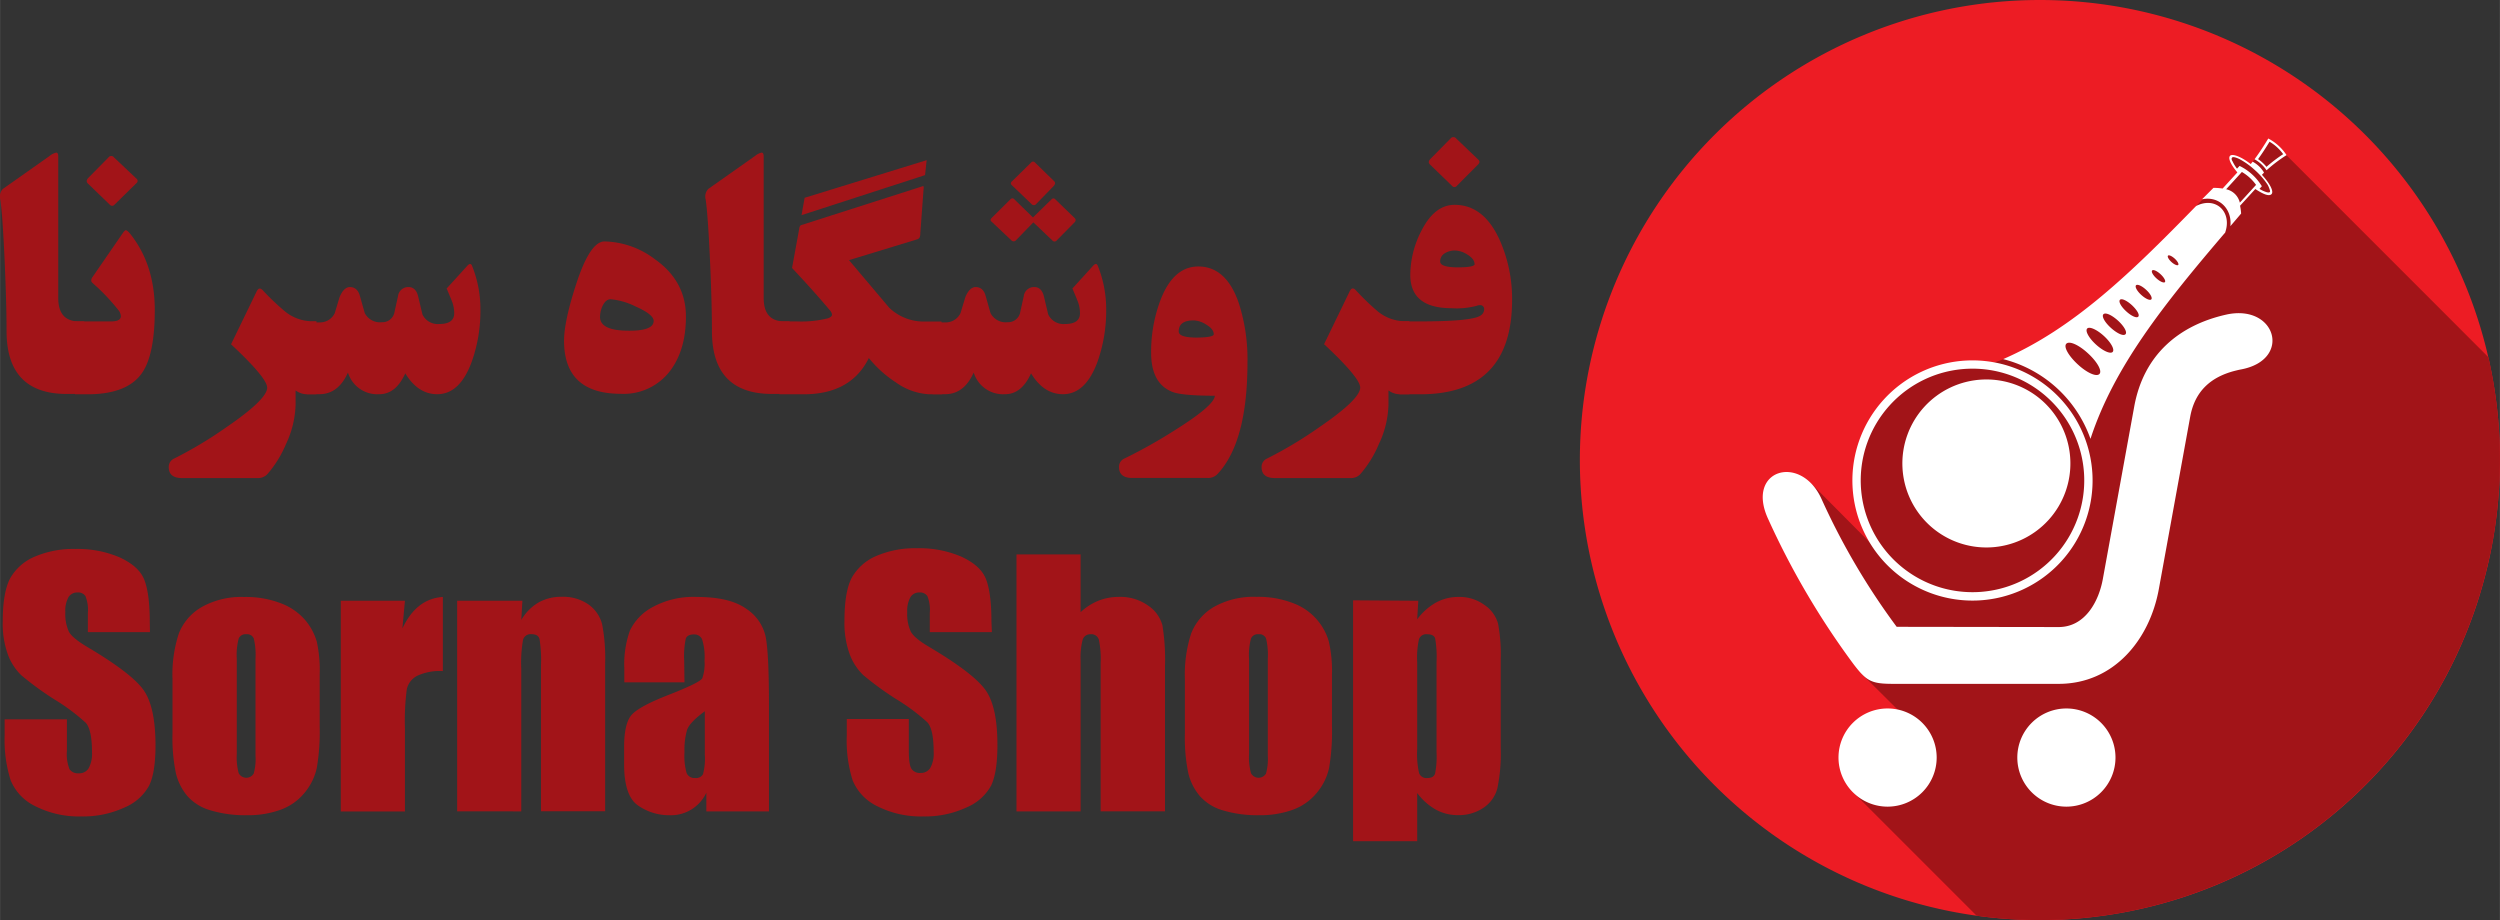 <?xml version="1.0" encoding="UTF-8"?> <svg xmlns="http://www.w3.org/2000/svg" id="Layer_1" data-name="Layer 1" width="183.08mm" height="67.38mm" viewBox="0 0 518.95 191"><rect x="0" y="0" width="518.95" height="191" fill="#333333" stroke="none"/><defs><style>.cls-1{fill:#ed1c24;}.cls-1,.cls-2,.cls-3{fill-rule:evenodd;}.cls-2,.cls-4{fill:#a21418;}.cls-3{fill:#fff;}</style></defs><title>SornaShopLogo</title><path class="cls-1" d="M450.5,13A95.5,95.5,0,1,1,355,108.5,95.5,95.5,0,0,1,450.5,13Z" transform="translate(-27.05 -13)"></path><path class="cls-2" d="M543.6,87.15,501.7,45.24l-.66-.58-1.48-1.59-1.43-.94-2.41,3.44-.67.53-.48.62-.11.61-1.14-.7L491.2,45.5h-1l-.08.82L491.76,49l-1.39,1.41-2.44,2.81-3.69,1.21-1.34,1.38-.81,2.82-26.6,24.11-12.65,4.86-1.76.64-3,.37-8.45,1-9.41,5.19-7.14,10.7-.43,10.33,3.3,9.57,1.58,2.57L403.2,113.54l10.34,39.38L425,164.32l-13.27,13.14,25.63,25.63a97.17,97.17,0,0,0,13.19.91A95.57,95.57,0,0,0,543.6,87.15Z" transform="translate(-27.05 -13)"></path><path class="cls-3" d="M420.77,143.12a144.05,144.05,0,0,1-15.64-26.62c-4.31-9.41-15.85-6-11,4.33a164.78,164.78,0,0,0,17.65,30c2.74,3.6,3.74,4.13,8.28,4.13H454.4c11.37,0,18.87-9.08,20.79-19.68l6.51-35.76c1-5.51,4.48-8.23,9-9.47.51-.13,1-.26,1.55-.36,10.68-2,7.27-13.71-3.12-11.37-9.64,2.18-17.08,8.21-19.05,19.09l-6.51,35.76c-.86,4.76-3.73,10-9.18,10Zm-1.89,16.95a10.19,10.19,0,1,0,10.19,10.19,10.19,10.19,0,0,0-10.19-10.19Zm37.12,0a10.19,10.19,0,1,0,10.19,10.19A10.19,10.19,0,0,0,456,160.07Z" transform="translate(-27.05 -13)"></path><path class="cls-3" d="M497.53,47.64A30.74,30.74,0,0,1,501,45a9.31,9.31,0,0,0-2.83-2.58c-.75,1.23-1.53,2.45-2.38,3.61a8.16,8.16,0,0,1,1.73,1.59ZM451.15,96.33a17.44,17.44,0,1,1-24.65,1.13,17.45,17.45,0,0,1,24.65-1.13Zm2.16-2a24.93,24.93,0,1,1-35.22,1.61,24.92,24.92,0,0,1,35.22-1.61Zm-1.17,1.26a23.2,23.2,0,1,1-32.77,1.5,23.2,23.2,0,0,1,32.77-1.5ZM486.52,52a12,12,0,0,1,1.91.14l3.06-3.35c-1.33-1.56-2-2.95-1.51-3.45s2.32.18,4.29,1.72l.37-.47.07,0A6,6,0,0,1,497,48.79l0,.07-.41.43c1.65,1.79,2.51,3.45,2,4s-1.78,0-3.37-1.05l-3.17,3.47h0a10.75,10.75,0,0,1,.22,1.62c-.73.87-1.48,1.74-2.23,2.62.39-3.6-2.35-6.3-5.87-5.59L486.52,52Zm2.57.27A3.72,3.72,0,0,1,492,55.07l3.37-3.69a9.54,9.54,0,0,0-2.94-2.68l-3.29,3.61Zm-.21,9.1C476.4,76,465.94,89,461,104.1a26,26,0,0,0-18.13-16.55c14.64-6.35,26.61-18,40.06-31.79,4.15-2.1,7.56,1.33,6,5.59l0,.06Zm2.53-13.35.54-.58.35.18a11,11,0,0,1,4.06,3.71l.22.33-.5.55a6.35,6.35,0,0,0,1.35.64c.22.08.66.19.81,0s-.28-1.19-.47-1.5a15.12,15.12,0,0,0-2.6-3,15.71,15.71,0,0,0-3.23-2.32c-.33-.16-1.3-.59-1.54-.32s0,.64.13.86a8.12,8.12,0,0,0,.88,1.43Zm6.14.33a30.15,30.15,0,0,1,4.15-3.15,10.22,10.22,0,0,0-3.79-3.45c-.89,1.47-1.83,2.94-2.86,4.31a7.32,7.32,0,0,1,2.5,2.29Zm-37.07,38c1.89,1.73,3,3.65,2.37,4.29s-2.59-.24-4.49-2-3-3.65-2.37-4.29,2.59.24,4.49,2Zm3.29-3.62c1.47,1.34,2.29,2.82,1.84,3.32s-2-.19-3.47-1.53-2.28-2.81-1.83-3.31,2,.19,3.46,1.52Zm2.92-3.19c1.26,1.15,2,2.42,1.57,2.85s-1.72-.16-3-1.31-2-2.42-1.57-2.85,1.72.16,3,1.31Zm2.91-3.19c1.06,1,1.65,2,1.32,2.38s-1.44-.13-2.49-1.09-1.65-2-1.32-2.39,1.44.14,2.49,1.1Zm2.93-3.21c.88.8,1.37,1.69,1.1,2s-1.2-.11-2.08-.91-1.37-1.69-1.1-2,1.21.11,2.08.91Zm3-3.23c.73.67,1.14,1.41.92,1.65s-1-.09-1.74-.76-1.14-1.4-.91-1.65,1,.09,1.73.76Zm2.95-3.23c.58.53.91,1.13.73,1.32s-.8-.07-1.39-.6-.91-1.13-.73-1.33.8.08,1.39.61Z" transform="translate(-27.05 -13)"></path><path class="cls-4" d="M44.5,94.78H40.9q-12.49,0-12.5-13.06c0-3.72-.13-8.59-.4-14.64q-.43-9.57-.9-12.66a2.27,2.27,0,0,1,.53-2.2l9.7-6.84a3.43,3.43,0,0,1,1.37-.7c.29,0,.43.27.43.8V74.85c0,3.24,1.44,4.87,4.3,4.87H44.5Z" transform="translate(-27.05 -13)"></path><path class="cls-4" d="M59.17,77.33q0,9.28-2.64,13.08-3.06,4.44-11.33,4.44H42.6V79.72h7.53c1.31,0,2-.37,2-1.11a2.23,2.23,0,0,0-.57-1.3,41.68,41.68,0,0,0-5.33-5.58q-.5-.47,0-1.2l6.2-9c.33-.49.58-.74.73-.74s.48.22.84.67Q59.16,67.85,59.17,77.33ZM55.33,50.05a.6.6,0,0,1,0,1l-4.51,4.43a.64.64,0,0,1-1,0l-4.52-4.37c-.38-.36-.34-.76.1-1.21l4.17-4.23a.7.7,0,0,1,1.13,0Z" transform="translate(-27.05 -13)"></path><path class="cls-4" d="M92.7,94.85H90.87a4.12,4.12,0,0,1-2.47-.8V97a20.37,20.37,0,0,1-2,8.2,22.94,22.94,0,0,1-3.87,6.24,2.64,2.64,0,0,1-2,.8H64.83c-1.84,0-2.76-.76-2.76-2.27a1.89,1.89,0,0,1,1.16-1.8,85,85,0,0,0,10.87-6.53q8.4-5.75,8.4-8.17,0-2-7.5-9l5.33-11c.34-.67.75-.75,1.24-.23A51,51,0,0,0,86,77.48a9,9,0,0,0,5.53,2.2h1.2Z" transform="translate(-27.05 -13)"></path><path class="cls-4" d="M126.77,77.22A31.61,31.61,0,0,1,125,88q-2.46,6.83-7.2,6.83c-2.67,0-4.88-1.45-6.63-4.33-1.29,2.88-3.09,4.33-5.4,4.33a6.36,6.36,0,0,1-6.5-4.5q-2,4.5-5.94,4.5h-2.6V79.92h2.54A3.37,3.37,0,0,0,96.53,78c.34-1.1.66-2.2,1-3.3.58-1.41,1.3-2.11,2.17-2.11,1,0,1.73.62,2.06,1.88l1,3.53a3.56,3.56,0,0,0,3.53,1.89,2.56,2.56,0,0,0,2.6-1.9c.14-.65.39-1.82.77-3.5a2.14,2.14,0,0,1,2.2-1.9c1,0,1.69.66,2,2l.87,3.67a3.51,3.51,0,0,0,3.5,2c2.06,0,3.1-.75,3.1-2.23a7,7,0,0,0-.57-2.74c-.2-.51-.54-1.31-1-2.4l4.3-4.73c.46-.51.81-.48,1,.1A24,24,0,0,1,126.77,77.22Z" transform="translate(-27.05 -13)"></path><path class="cls-4" d="M169.43,78.72q0,6.86-3.23,11.2a12.09,12.09,0,0,1-10.27,4.83q-11.79,0-11.8-11,0-4,2.47-11.63,2.9-9,5.93-9A17.9,17.9,0,0,1,163,66.82Q169.44,71.38,169.43,78.72Zm-6.7.9q0-1.34-3.76-3a14.55,14.55,0,0,0-5.17-1.5c-.67,0-1.22.45-1.67,1.37a5.4,5.4,0,0,0-.53,2.3q0,2.87,6,2.86Q162.73,81.68,162.73,79.62Z" transform="translate(-27.05 -13)"></path><path class="cls-4" d="M190.93,94.78h-3.6q-12.5,0-12.5-13.06c0-3.72-.13-8.59-.4-14.64q-.44-9.57-.9-12.66a2.3,2.3,0,0,1,.54-2.2l9.7-6.84a3.35,3.35,0,0,1,1.36-.7c.29,0,.44.27.44.8V74.85c0,3.24,1.43,4.87,4.3,4.87h1.06Z" transform="translate(-27.05 -13)"></path><path class="cls-4" d="M222.63,94.85H220a13,13,0,0,1-7-2.48,23.82,23.82,0,0,1-5.6-5.05q-3.71,7.53-13.54,7.53h-5V79.72h3.53a22.84,22.84,0,0,0,6.5-.64c.58-.2.87-.46.87-.77a1.82,1.82,0,0,0-.54-1q-2.87-3.45-7.76-8.68l1.53-8.38a.8.8,0,0,1,.3-.5l25-8c.26-.09.42-.13.46-.1a2.11,2.11,0,0,1,0,.76l-.67,9.09a1.8,1.8,0,0,1-.14.8,1,1,0,0,1-.66.43l-14,4.27,8.37,9.9a10.35,10.35,0,0,0,7.34,2.85h3.5Zm-3.23-48.6-.33,3.1-25.64,8.31.64-3.6Z" transform="translate(-27.05 -13)"></path><path class="cls-4" d="M256.67,77.22A31.61,31.61,0,0,1,254.9,88q-2.46,6.83-7.2,6.83c-2.67,0-4.88-1.45-6.63-4.33-1.29,2.88-3.09,4.33-5.4,4.33a6.36,6.36,0,0,1-6.5-4.5q-2,4.5-5.94,4.5h-2.6V79.92h2.54A3.37,3.37,0,0,0,226.43,78c.34-1.1.66-2.2,1-3.3.58-1.41,1.3-2.11,2.17-2.11,1,0,1.73.62,2.06,1.88l1,3.53a3.56,3.56,0,0,0,3.53,1.89,2.56,2.56,0,0,0,2.6-1.9c.14-.65.39-1.82.77-3.5a2.14,2.14,0,0,1,2.2-1.9c1,0,1.69.66,2,2l.87,3.67a3.51,3.51,0,0,0,3.5,2c2.06,0,3.1-.75,3.1-2.23a7,7,0,0,0-.57-2.74c-.2-.51-.54-1.31-1-2.4l4.3-4.73c.46-.51.81-.48,1,.1A24,24,0,0,1,256.67,77.22ZM232.87,59c-.26-.2-.25-.44,0-.73l3.93-3.9a.51.51,0,0,1,.8,0l3.87,3.77,3.87-3.77a.49.49,0,0,1,.76,0l4,3.87c.31.28.3.59,0,.92l-3.69,3.74a.58.58,0,0,1-.93,0l-3.93-3.74,0,0-3.59,3.7a.64.64,0,0,1-1,0Zm4.22-7.56a.47.47,0,0,1,0-.77l4-3.93a.5.5,0,0,1,.8,0l4,3.9c.26.26.22.58-.14,1l-3.6,3.7a.63.63,0,0,1-1,0Z" transform="translate(-27.05 -13)"></path><path class="cls-4" d="M286,88.22q0,16.59-6.24,23.2a2.64,2.64,0,0,1-2,.8H262.1c-1.85,0-2.77-.76-2.77-2.27a1.88,1.88,0,0,1,1.2-1.8,105.82,105.82,0,0,0,10.37-5.83q8.21-5.14,8.33-7.17c-4.53,0-7.48-.27-8.83-.8Q266,92.61,266,86.22a30.45,30.45,0,0,1,1.93-10.9q2.67-7,7.87-7,5.79,0,8.4,7.6A38,38,0,0,1,286,88.22Zm-7-5.84c0-.71-.53-1.39-1.57-2a5.13,5.13,0,0,0-2.6-.87c-2.07,0-3.1.77-3.1,2.3,0,.85,1.26,1.27,3.77,1.27C277.8,83.05,279,82.83,279,82.38Z" transform="translate(-27.05 -13)"></path><path class="cls-4" d="M319.57,94.85h-1.84a4.09,4.09,0,0,1-2.46-.8V97a20.23,20.23,0,0,1-2,8.2,22.94,22.94,0,0,1-3.86,6.24,2.64,2.64,0,0,1-2,.8H291.7c-1.85,0-2.77-.76-2.77-2.27a1.89,1.89,0,0,1,1.17-1.8A85.65,85.65,0,0,0,301,101.62q8.4-5.75,8.4-8.17,0-2-7.5-9l5.33-11c.33-.67.74-.75,1.23-.23a52.6,52.6,0,0,0,4.4,4.26,9,9,0,0,0,5.54,2.2h1.2Z" transform="translate(-27.05 -13)"></path><path class="cls-4" d="M340.93,75.27q0,19.58-19.1,19.58h-4.26V79.72h4.2q11,0,12.66-1.25a1.52,1.52,0,0,0,.7-1.21.81.81,0,0,0-.93-.91,1.44,1.44,0,0,0-.6.13,16.28,16.28,0,0,1-5.23.5q-8.56,0-8.57-6.9a20.08,20.08,0,0,1,2.3-9.16q2.73-5.4,6.9-5.4,6.13,0,9.43,7.47A30,30,0,0,1,340.93,75.27Zm-7-29.12c.31.29.3.6,0,.94l-4.47,4.49a.62.62,0,0,1-1,0l-4.57-4.43c-.36-.35-.32-.74.1-1.17l4.17-4.23a.74.74,0,0,1,1.17,0Zm-.8,21.64c0-.71-.53-1.37-1.57-2A4.93,4.93,0,0,0,329,65a3.8,3.8,0,0,0-2,.56,1.92,1.92,0,0,0-1,1.72c0,.81,1.23,1.22,3.7,1.22S333.17,68.23,333.17,67.79Z" transform="translate(-27.05 -13)"></path><path class="cls-4" d="M58.17,144.23H45.28v-3.95a7.75,7.75,0,0,0-.5-3.53,1.8,1.8,0,0,0-1.64-.76,2.11,2.11,0,0,0-1.9,1,5.9,5.9,0,0,0-.64,3.1,8.8,8.8,0,0,0,.72,4q.69,1.35,3.92,3.26,9.27,5.5,11.67,9t2.41,11.37q0,5.7-1.34,8.4a10.39,10.39,0,0,1-5.15,4.53,20.42,20.42,0,0,1-8.9,1.83,19.94,19.94,0,0,1-9.51-2.1,10.33,10.33,0,0,1-5.16-5.38A27.58,27.58,0,0,1,28,165.82v-3.49H40.93v6.49a8.62,8.62,0,0,0,.54,3.86,2.11,2.11,0,0,0,1.93.85,2.27,2.27,0,0,0,2.06-1.08,6.24,6.24,0,0,0,.68-3.23c0-3.15-.43-5.2-1.29-6.17a41.25,41.25,0,0,0-6.49-4.84,65,65,0,0,1-6.86-5A11.56,11.56,0,0,1,28.72,149a18.82,18.82,0,0,1-1.11-7c0-4.09.53-7.07,1.57-9a10.55,10.55,0,0,1,5.06-4.44,20.27,20.27,0,0,1,8.44-1.6,22.06,22.06,0,0,1,9.21,1.75c2.53,1.17,4.22,2.63,5,4.4s1.24,4.77,1.24,9Z" transform="translate(-27.05 -13)"></path><path class="cls-4" d="M93.4,153.07v10.71a44.74,44.74,0,0,1-.6,8.65,12.14,12.14,0,0,1-2.53,5.14,11.51,11.51,0,0,1-5,3.53,19.88,19.88,0,0,1-7,1.13,24.92,24.92,0,0,1-7.48-1A10.19,10.19,0,0,1,66,178.33a11.59,11.59,0,0,1-2.43-4.75,35.86,35.86,0,0,1-.72-8.35V154a27.35,27.35,0,0,1,1.32-9.52A11,11,0,0,1,68.94,139a16.77,16.77,0,0,1,8.77-2.07,20.06,20.06,0,0,1,7.7,1.33,12.39,12.39,0,0,1,5,3.48,12.21,12.21,0,0,1,2.38,4.42A27.26,27.26,0,0,1,93.4,153.07Zm-13.32-3.3a14.58,14.58,0,0,0-.36-4.23,1.49,1.49,0,0,0-1.55-.88,1.55,1.55,0,0,0-1.58.88,13.39,13.39,0,0,0-.4,4.23v19.74a12.87,12.87,0,0,0,.4,4,1.79,1.79,0,0,0,3.11.08,10.94,10.94,0,0,0,.38-3.69Z" transform="translate(-27.05 -13)"></path><path class="cls-4" d="M111.1,137.71l-.53,5.75q2.9-6.18,8.4-6.54v15.39a11.12,11.12,0,0,0-5.37,1,4.13,4.13,0,0,0-2.11,2.75,50,50,0,0,0-.39,8.12v17.27H97.78V137.71Z" transform="translate(-27.05 -13)"></path><path class="cls-4" d="M135.48,137.71l-.23,4a10,10,0,0,1,3.55-3.62,9.5,9.5,0,0,1,4.82-1.2,9.21,9.21,0,0,1,5.61,1.61,7.23,7.23,0,0,1,2.8,4.07,37,37,0,0,1,.63,8.19v30.65H139.34V151.16a28,28,0,0,0-.3-5.51c-.19-.66-.74-1-1.64-1a1.64,1.64,0,0,0-1.78,1.14,27.77,27.77,0,0,0-.37,6.08v29.56H121.94V137.71Z" transform="translate(-27.05 -13)"></path><path class="cls-4" d="M169.13,154.65H156.64v-2.93a20.66,20.66,0,0,1,1.17-7.83,10.82,10.82,0,0,1,4.7-4.86,17.62,17.62,0,0,1,9.16-2.11q6.77,0,10.19,2.39a9.36,9.36,0,0,1,4.12,5.86q.69,3.48.69,14.32v21.95h-13v-3.89a8.11,8.11,0,0,1-7.74,4.68,11.21,11.21,0,0,1-6.41-2c-1.94-1.3-2.92-4.17-2.92-8.58V168.1q0-4.92,1.55-6.69t7.68-4.16c4.37-1.71,6.71-2.87,7-3.46a9.13,9.13,0,0,0,.46-3.62,12.24,12.24,0,0,0-.51-4.47,1.75,1.75,0,0,0-1.7-1c-.9,0-1.46.29-1.68.88a17.69,17.69,0,0,0-.33,4.53Zm4.22,6c-2.13,1.56-3.36,2.86-3.7,3.92a15.19,15.19,0,0,0-.52,4.55,13.1,13.1,0,0,0,.45,4.38,1.74,1.74,0,0,0,1.76,1,1.62,1.62,0,0,0,1.63-.78,12.24,12.24,0,0,0,.38-4.07Z" transform="translate(-27.05 -13)"></path><path class="cls-4" d="M232.94,144.23H220.05v-3.95a7.79,7.79,0,0,0-.49-3.53,1.83,1.83,0,0,0-1.65-.76,2.1,2.1,0,0,0-1.89,1,5.89,5.89,0,0,0-.65,3.1,8.65,8.65,0,0,0,.73,4c.46.9,1.76,2,3.92,3.26q9.25,5.5,11.67,9t2.4,11.37q0,5.7-1.33,8.4a10.42,10.42,0,0,1-5.16,4.53,20.38,20.38,0,0,1-8.9,1.83,20,20,0,0,1-9.51-2.1,10.35,10.35,0,0,1-5.15-5.38,27.33,27.33,0,0,1-1.22-9.26v-3.49H215.7v6.49c0,2,.18,3.29.55,3.86a2.1,2.1,0,0,0,1.93.85,2.25,2.25,0,0,0,2-1.08,6.14,6.14,0,0,0,.68-3.23c0-3.15-.43-5.2-1.29-6.17a40.75,40.75,0,0,0-6.49-4.84,64.51,64.51,0,0,1-6.85-5,11.7,11.7,0,0,1-2.79-4.28,19,19,0,0,1-1.1-7c0-4.09.52-7.07,1.56-9a10.59,10.59,0,0,1,5.06-4.44,20.27,20.27,0,0,1,8.44-1.6,22.06,22.06,0,0,1,9.21,1.75c2.54,1.17,4.22,2.63,5,4.4s1.24,4.77,1.24,9Z" transform="translate(-27.05 -13)"></path><path class="cls-4" d="M251.36,128.08v12a12,12,0,0,1,3.71-2.38,11.41,11.41,0,0,1,4.27-.79,9.85,9.85,0,0,1,6,1.78,7.17,7.17,0,0,1,3,4.1,44,44,0,0,1,.54,8.49v30.15H255.52V150.66a19.28,19.28,0,0,0-.38-4.91,1.62,1.62,0,0,0-1.7-1.09,1.64,1.64,0,0,0-1.65,1.12,15,15,0,0,0-.43,4.45v31.21H238.05V128.08Z" transform="translate(-27.05 -13)"></path><path class="cls-4" d="M303.54,153.07v10.71a44.74,44.74,0,0,1-.6,8.65,12,12,0,0,1-2.54,5.14,11.48,11.48,0,0,1-5,3.53,19.92,19.92,0,0,1-7,1.13,24.88,24.88,0,0,1-7.48-1,10.22,10.22,0,0,1-4.77-2.93,11.58,11.58,0,0,1-2.42-4.75,35.86,35.86,0,0,1-.72-8.35V154a27.62,27.62,0,0,1,1.31-9.52,11,11,0,0,1,4.75-5.51,16.77,16.77,0,0,1,8.77-2.07,20,20,0,0,1,7.69,1.33,12.07,12.07,0,0,1,7.35,7.9A27.26,27.26,0,0,1,303.54,153.07Zm-13.32-3.3a14.58,14.58,0,0,0-.36-4.23,1.49,1.49,0,0,0-1.55-.88,1.55,1.55,0,0,0-1.58.88,13.08,13.08,0,0,0-.4,4.23v19.74a12.57,12.57,0,0,0,.4,4,1.79,1.79,0,0,0,3.11.08,11.22,11.22,0,0,0,.38-3.69Z" transform="translate(-27.05 -13)"></path><path class="cls-4" d="M321.46,137.71l-.23,3.86a12.43,12.43,0,0,1,3.93-3.5,9.65,9.65,0,0,1,4.68-1.15,8.75,8.75,0,0,1,5.35,1.66,6.94,6.94,0,0,1,2.82,3.84,33.68,33.68,0,0,1,.56,7.38v18.43a35.31,35.31,0,0,1-.71,8.48,7,7,0,0,1-2.9,4,9.13,9.13,0,0,1-5.29,1.5,9.38,9.38,0,0,1-4.58-1.15,12.49,12.49,0,0,1-3.86-3.44v10H307.92v-50Zm3.79,12.72a22.29,22.29,0,0,0-.29-4.91c-.2-.57-.75-.86-1.65-.86a1.62,1.62,0,0,0-1.7,1,17.77,17.77,0,0,0-.38,4.78v18.13a18,18,0,0,0,.4,4.94,1.63,1.63,0,0,0,1.71,1c.86,0,1.39-.3,1.6-.91a18,18,0,0,0,.31-4.4Z" transform="translate(-27.05 -13)"></path></svg> 